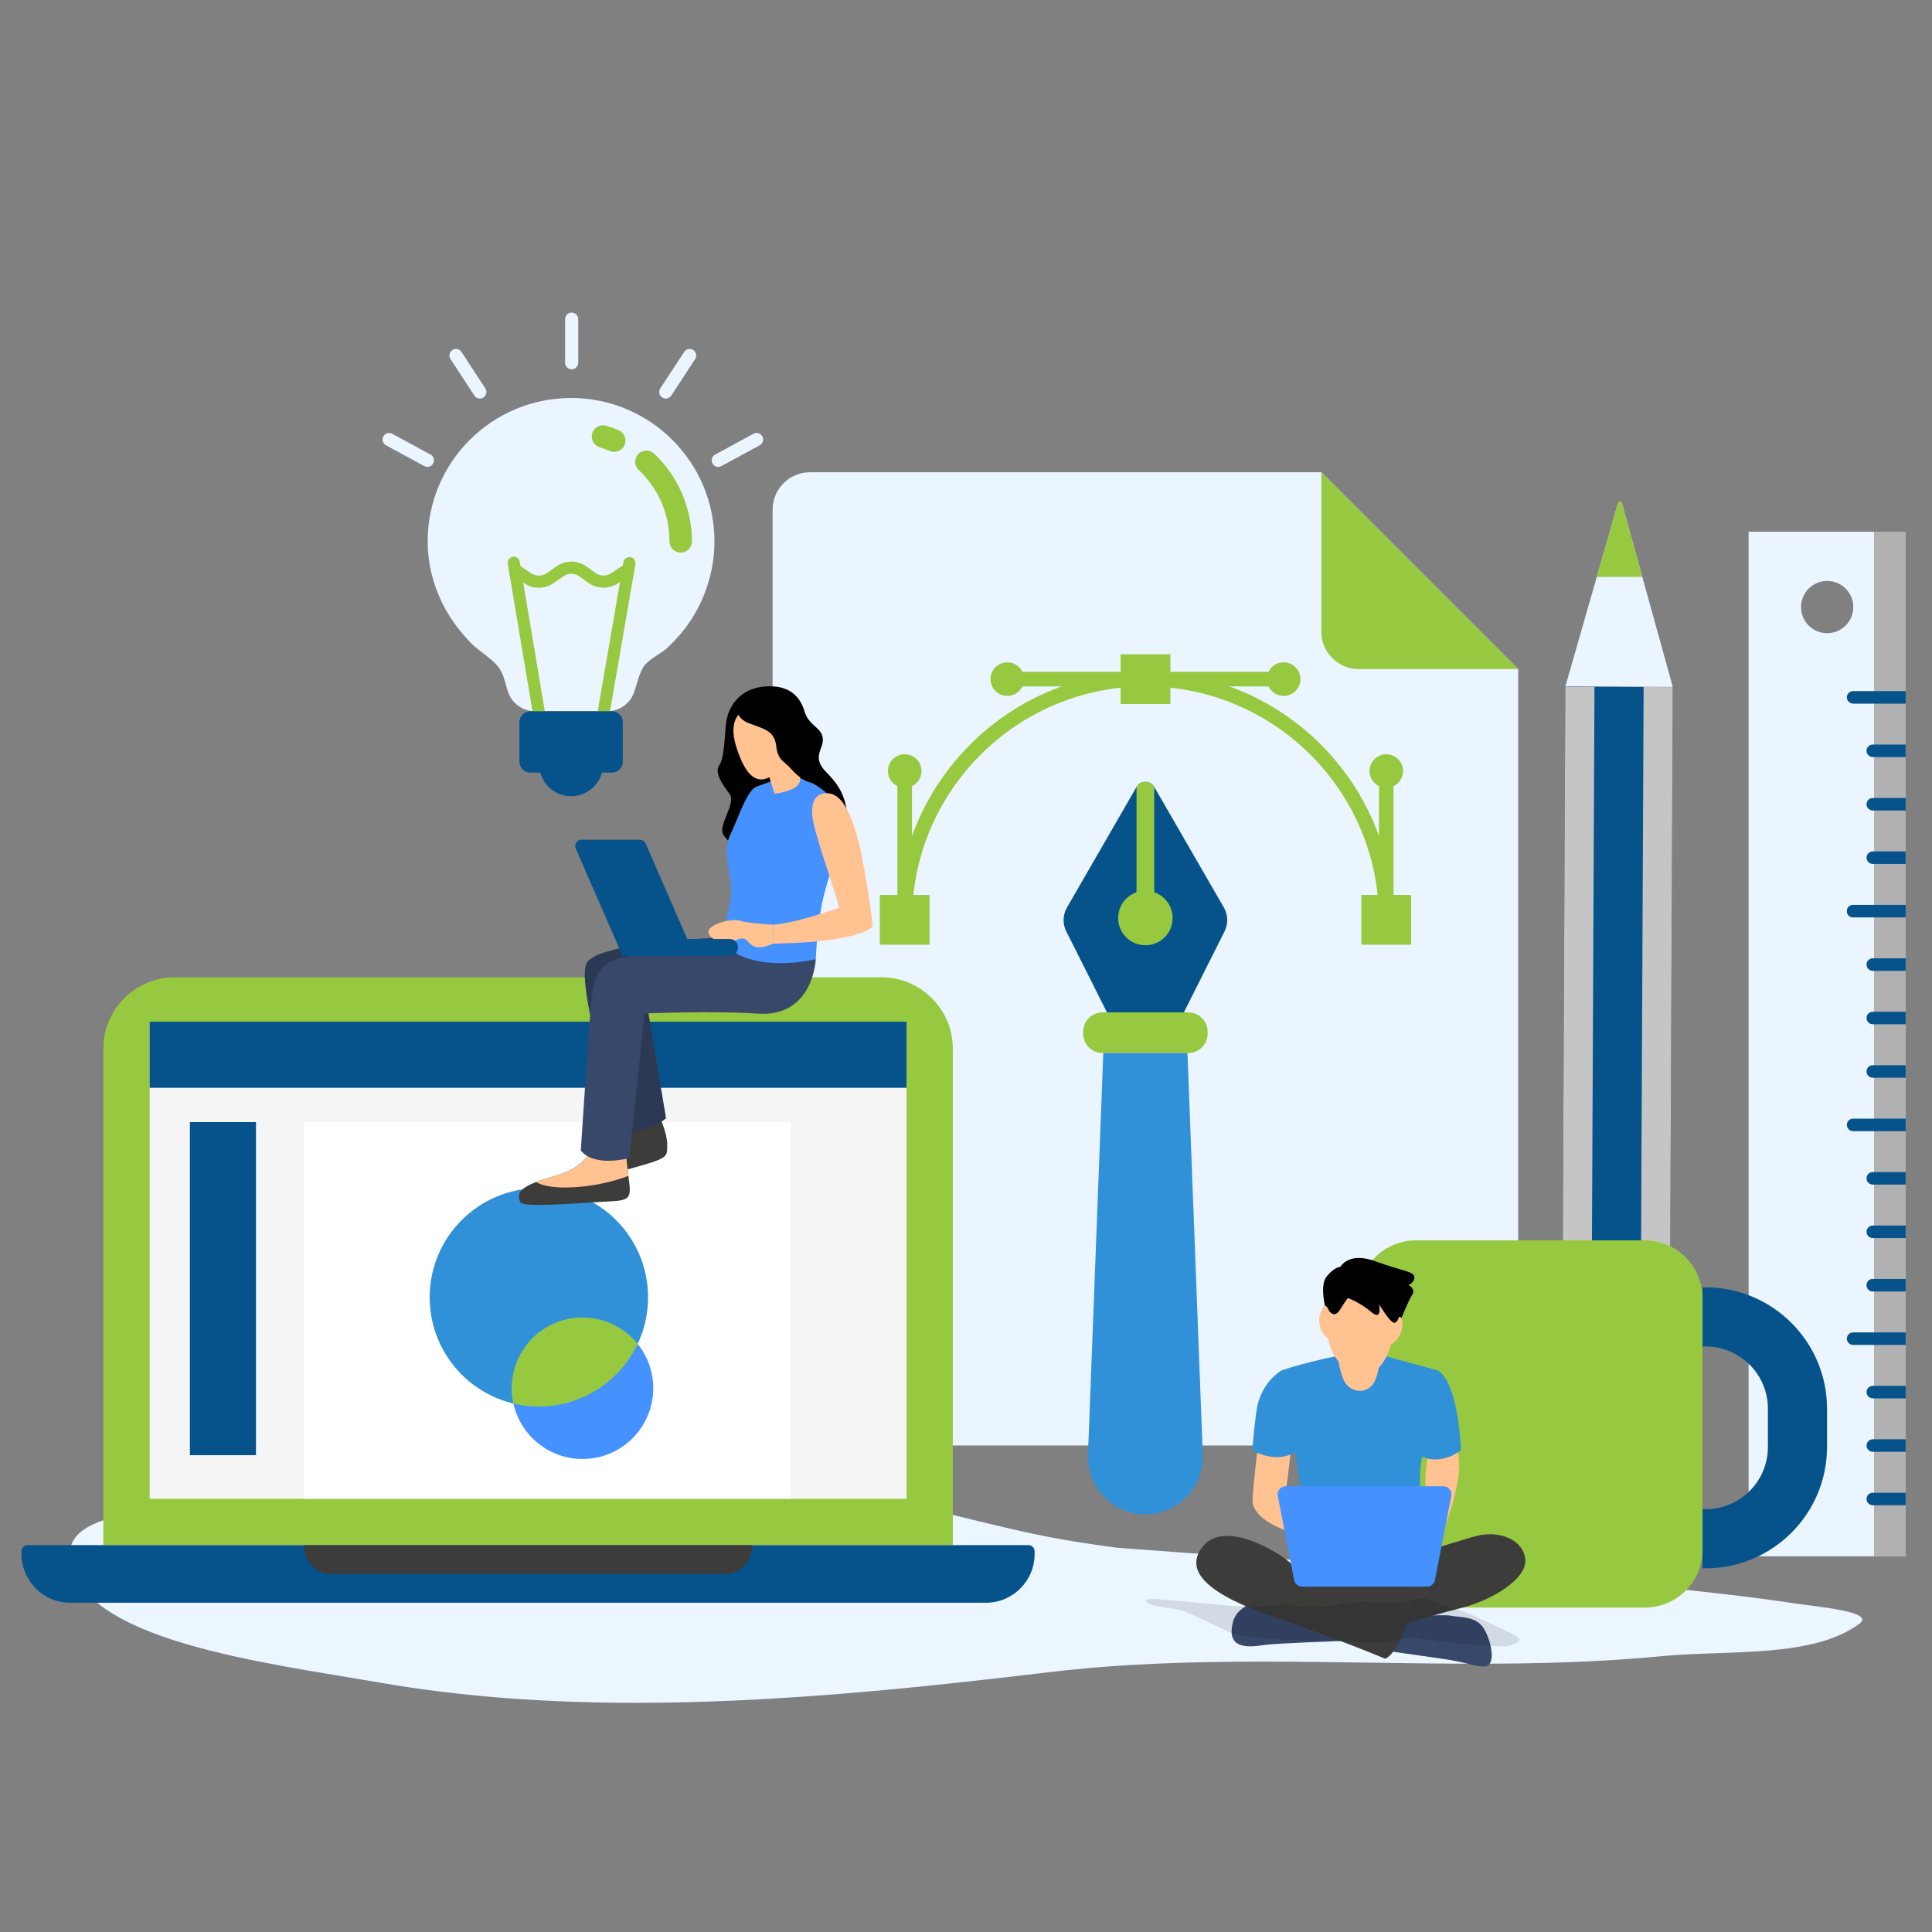 <?xml version="1.0" encoding="utf-8"?>
<!-- Generator: Adobe Illustrator 24.3.0, SVG Export Plug-In . SVG Version: 6.00 Build 0)  -->
<svg version="1.1" id="Layer_1" xmlns="http://www.w3.org/2000/svg" xmlns:xlink="http://www.w3.org/1999/xlink" x="0px" y="0px"
	 viewBox="0 0 600 600" style="enable-background:new 0 0 600 600;" xml:space="preserve">
<rect x="0" y="0" width="600" height="600" fill="#808080" stroke="none"/>
<style type="text/css">
	.st0{fill:#ECF6FF;}
	.st1{fill-opacity:0.11;}
	.st2{clip-path:url(#SVGID_2_);fill:#F5F5F5;}
	.st3{clip-path:url(#SVGID_2_);}
	.st4{fill:#163560;}
	.st5{fill:#FFB27D;}
	.st6{fill:#06538C;}
	.st7{fill:#CCCCCC;}
	.st8{fill:#E6E6E6;}
	.st9{fill:#97C940;}
	.st10{fill:#3C3C3B;}
	.st11{clip-path:url(#SVGID_4_);fill:#F5F5F5;}
	.st12{clip-path:url(#SVGID_4_);}
	.st13{fill:#B5453C;}
	.st14{fill:#A0616A;}
	.st15{fill:#EF9A60;}
	.st16{fill:#FFFFFF;}
	.st17{fill:#3F3D56;}
	.st18{clip-path:url(#SVGID_6_);fill:#F5F5F5;}
	.st19{clip-path:url(#SVGID_6_);}
	.st20{fill:#FFB6B6;}
	.st21{fill:#2F2E41;}
	.st22{opacity:0.2;}
	.st23{clip-path:url(#SVGID_8_);fill:#F5F5F5;}
	.st24{clip-path:url(#SVGID_8_);}
	.st25{opacity:0.2;fill:#06538C;enable-background:new    ;}
	.st26{fill:url(#SVGID_9_);}
	.st27{fill:url(#SVGID_10_);}
	.st28{fill:url(#SVGID_11_);}
	.st29{fill:#36A8E0;}
	.st30{fill:url(#SVGID_12_);}
	.st31{fill:url(#SVGID_13_);}
	.st32{fill:url(#SVGID_14_);}
	.st33{fill:url(#SVGID_15_);}
	.st34{fill:url(#SVGID_16_);}
	.st35{fill:url(#SVGID_17_);}
	.st36{fill:url(#XMLID_10_);}
	.st37{opacity:0.1;}
	.st38{opacity:0;fill:#FFFFFF;}
	.st39{opacity:0.024;fill:#FFFFFF;}
	.st40{opacity:0.049;fill:#FFFFFF;}
	.st41{opacity:0.073;fill:#FFFFFF;}
	.st42{opacity:0.098;fill:#FFFFFF;}
	.st43{opacity:0.122;fill:#FFFFFF;}
	.st44{opacity:0.146;fill:#FFFFFF;}
	.st45{opacity:0.171;fill:#FFFFFF;}
	.st46{opacity:0.195;fill:#FFFFFF;}
	.st47{opacity:0.22;fill:#FFFFFF;}
	.st48{opacity:0.244;fill:#FFFFFF;}
	.st49{opacity:0.268;fill:#FFFFFF;}
	.st50{opacity:0.293;fill:#FFFFFF;}
	.st51{opacity:0.317;fill:#FFFFFF;}
	.st52{opacity:0.342;fill:#FFFFFF;}
	.st53{opacity:0.366;fill:#FFFFFF;}
	.st54{opacity:0.39;fill:#FFFFFF;}
	.st55{opacity:0.415;fill:#FFFFFF;}
	.st56{opacity:0.439;fill:#FFFFFF;}
	.st57{opacity:0.463;fill:#FFFFFF;}
	.st58{opacity:0.488;fill:#FFFFFF;}
	.st59{opacity:0.512;fill:#FFFFFF;}
	.st60{opacity:0.537;fill:#FFFFFF;}
	.st61{opacity:0.561;fill:#FFFFFF;}
	.st62{opacity:0.585;fill:#FFFFFF;}
	.st63{opacity:0.61;fill:#FFFFFF;}
	.st64{opacity:0.634;fill:#FFFFFF;}
	.st65{opacity:0.658;fill:#FFFFFF;}
	.st66{opacity:0.683;fill:#FFFFFF;}
	.st67{opacity:0.707;fill:#FFFFFF;}
	.st68{opacity:0.732;fill:#FFFFFF;}
	.st69{opacity:0.756;fill:#FFFFFF;}
	.st70{opacity:0.78;fill:#FFFFFF;}
	.st71{opacity:0.805;fill:#FFFFFF;}
	.st72{opacity:0.829;fill:#FFFFFF;}
	.st73{opacity:0.854;fill:#FFFFFF;}
	.st74{opacity:0.878;fill:#FFFFFF;}
	.st75{opacity:0.902;fill:#FFFFFF;}
	.st76{opacity:0.927;fill:#FFFFFF;}
	.st77{opacity:0.951;fill:#FFFFFF;}
	.st78{opacity:0.976;fill:#FFFFFF;}
	.st79{fill:#F5F5F5;}
	.st80{fill:#699DEE;}
	.st81{fill:#3BBA96;}
	.st82{fill:#3457B4;}
	.st83{fill:#1A2C5A;}
	.st84{fill:#6C98E3;}
	.st85{opacity:0.2;enable-background:new    ;}
	.st86{fill:url(#SVGID_18_);}
	.st87{fill:url(#SVGID_19_);}
	.st88{fill:#111C3A;}
	.st89{fill:url(#SVGID_20_);}
	.st90{opacity:0.4;}
	.st91{fill:#A58877;}
	.st92{fill:#FFC91D;}
	.st93{fill:#567DBE;}
	.st94{opacity:0.3;}
	.st95{fill:#274187;}
	.st96{display:none;fill:none;}
	.st97{fill:#ECF5FF;}
	.st98{fill:#DDEDFF;}
	.st99{fill-opacity:0.106;}
	.st100{fill:#E5E6E6;}
	.st101{fill:#FC8A2B;}
	.st102{fill:#FFC290;}
	.st103{fill-opacity:0.102;}
	.st104{fill:#FF6669;}
	.st105{fill:#3C3C3B;fill-opacity:0.102;}
	.st106{fill:#FFC290;fill-opacity:0.996;}
	.st107{fill:#575756;}
	.st108{fill:#9C9C9B;}
	.st109{fill:#2C3955;}
	.st110{fill:#37486B;}
	.st111{opacity:0.4;fill:#06538C;}
	.st112{fill:#6BA8FF;}
	.st113{fill:#7BAA1F;}
	.st114{fill:#EF6A56;}
	.st115{opacity:0.05;enable-background:new    ;}
	.st116{fill:#4A436C;}
	.st117{fill:#F9BBA4;}
	.st118{fill:none;stroke:#3BBA96;}
	.st119{fill:#D9E4F4;}
	.st120{fill-rule:evenodd;clip-rule:evenodd;fill:#EBF5FF;}
	.st121{fill-rule:evenodd;clip-rule:evenodd;fill:#E5E6E6;}
	.st122{fill-rule:evenodd;clip-rule:evenodd;fill:#F3F9FF;}
	.st123{fill-rule:evenodd;clip-rule:evenodd;fill:#FFFFFF;}
	.st124{fill-rule:evenodd;clip-rule:evenodd;fill:#97C940;}
	.st125{fill-rule:evenodd;clip-rule:evenodd;fill:#06538C;}
	.st126{fill-rule:evenodd;clip-rule:evenodd;fill:#BCE869;}
	.st127{fill-rule:evenodd;clip-rule:evenodd;fill:#221E54;}
	.st128{fill-rule:evenodd;clip-rule:evenodd;fill:#B7D9F9;}
	.st129{clip-path:url(#SVGID_22_);fill:url(#SVGID_23_);}
	.st130{fill-rule:evenodd;clip-rule:evenodd;fill:#6E9B18;}
	.st131{fill-rule:evenodd;clip-rule:evenodd;fill:#B695F7;}
	.st132{fill-rule:evenodd;clip-rule:evenodd;fill:url(#SVGID_24_);}
	.st133{fill-rule:evenodd;clip-rule:evenodd;fill:url(#SVGID_25_);}
	.st134{fill-rule:evenodd;clip-rule:evenodd;fill:#868686;}
	.st135{fill-rule:evenodd;clip-rule:evenodd;fill:#3C3C3B;}
	.st136{fill-rule:evenodd;clip-rule:evenodd;fill:#3EA5EC;}
	.st137{fill-rule:evenodd;clip-rule:evenodd;fill:#6BB9F1;}
	.st138{fill-rule:evenodd;clip-rule:evenodd;fill:#3091D8;}
	.st139{fill-rule:evenodd;clip-rule:evenodd;fill:#99CCF6;}
	.st140{fill-rule:evenodd;clip-rule:evenodd;fill:#ADE542;}
	.st141{fill-rule:evenodd;clip-rule:evenodd;fill:#5416CF;}
	.st142{fill-rule:evenodd;clip-rule:evenodd;fill:#A67DF5;}
	.st143{fill-rule:evenodd;clip-rule:evenodd;fill:#217DC5;}
	.st144{fill-rule:evenodd;clip-rule:evenodd;fill:#F7F5FF;}
	.st145{fill-rule:evenodd;clip-rule:evenodd;fill:#D3E8FD;}
	.st146{fill:#3091D8;}
	.st147{fill-rule:evenodd;clip-rule:evenodd;fill:#1A1840;}
	.st148{clip-path:url(#SVGID_27_);fill:url(#SVGID_28_);}
	.st149{fill-rule:evenodd;clip-rule:evenodd;fill:#7BAA1F;}
	.st150{fill-rule:evenodd;clip-rule:evenodd;fill:#2B2468;}
	.st151{clip-path:url(#SVGID_30_);fill:#575756;}
	.st152{clip-path:url(#SVGID_32_);fill:url(#SVGID_33_);}
	.st153{clip-path:url(#SVGID_35_);}
	.st154{clip-path:url(#SVGID_37_);fill:url(#SVGID_38_);}
	.st155{clip-path:url(#SVGID_40_);fill:url(#SVGID_41_);}
	.st156{clip-path:url(#SVGID_43_);fill:url(#SVGID_44_);}
	.st157{clip-path:url(#SVGID_46_);fill:#97C940;}
	.st158{clip-path:url(#SVGID_48_);}
	.st159{clip-path:url(#SVGID_50_);fill:url(#SVGID_51_);}
	.st160{clip-path:url(#SVGID_53_);fill:url(#SVGID_54_);}
	.st161{clip-path:url(#SVGID_56_);fill:url(#SVGID_57_);}
	.st162{clip-path:url(#SVGID_59_);fill:url(#SVGID_60_);}
	.st163{clip-path:url(#SVGID_62_);fill:url(#SVGID_63_);}
	.st164{clip-path:url(#SVGID_65_);fill:url(#SVGID_66_);}
	.st165{clip-path:url(#SVGID_68_);fill:url(#SVGID_69_);}
	.st166{clip-path:url(#SVGID_71_);fill:url(#SVGID_72_);}
	.st167{clip-path:url(#SVGID_74_);fill:url(#SVGID_75_);}
	.st168{clip-path:url(#SVGID_77_);fill:#06538C;}
	.st169{clip-path:url(#SVGID_79_);fill:url(#SVGID_80_);}
	.st170{fill:#6E9B18;}
	.st171{clip-path:url(#SVGID_82_);fill:url(#SVGID_83_);}
	.st172{clip-path:url(#SVGID_85_);fill:url(#SVGID_86_);}
	.st173{clip-path:url(#SVGID_88_);fill:url(#SVGID_89_);}
	.st174{fill-rule:evenodd;clip-rule:evenodd;fill:#F5F5F5;}
	.st175{fill-rule:evenodd;clip-rule:evenodd;fill:url(#SVGID_90_);}
	.st176{fill-rule:evenodd;clip-rule:evenodd;fill:url(#SVGID_91_);}
	.st177{fill-rule:evenodd;clip-rule:evenodd;fill:url(#SVGID_92_);}
	.st178{fill-rule:evenodd;clip-rule:evenodd;fill:#FF7200;}
	.st179{fill-rule:evenodd;clip-rule:evenodd;fill:#FB394B;}
	.st180{fill-rule:evenodd;clip-rule:evenodd;fill:#F61D2D;}
	.st181{fill-rule:evenodd;clip-rule:evenodd;fill:#1369B1;}
	.st182{fill-rule:evenodd;clip-rule:evenodd;fill:#332A7C;}
	.st183{fill:#EBF5FF;}
	.st184{fill:#B1B1B1;}
	.st185{fill:#C5C5C5;}
	.st186{fill:#F17786;}
	.st187{fill:#FAD2D7;}
	.st188{fill:#4491FF;}
	.st189{fill:url(#SVGID_93_);}
	.st190{fill:url(#SVGID_94_);}
	.st191{fill:url(#SVGID_95_);}
	.st192{fill:url(#SVGID_96_);}
	.st193{fill:url(#SVGID_97_);}
	.st194{fill:url(#SVGID_98_);}
	.st195{fill:url(#SVGID_99_);}
	.st196{fill:url(#SVGID_100_);}
	.st197{fill:url(#SVGID_101_);}
	.st198{fill:url(#SVGID_102_);}
	.st199{fill:url(#SVGID_103_);}
	.st200{fill:url(#SVGID_104_);}
	.st201{fill:url(#SVGID_105_);}
	.st202{fill:url(#SVGID_106_);}
	.st203{fill:url(#SVGID_107_);}
	.st204{fill:url(#SVGID_108_);}
	.st205{opacity:0.31;fill:url(#SVGID_109_);}
	.st206{fill:url(#SVGID_110_);}
	.st207{fill:url(#SVGID_111_);}
	.st208{fill:url(#SVGID_112_);}
	.st209{fill:url(#SVGID_113_);}
	.st210{fill:#868686;}
	.st211{fill:url(#SVGID_114_);}
	.st212{fill:url(#SVGID_115_);}
	.st213{fill:url(#SVGID_116_);}
	.st214{fill:url(#SVGID_117_);}
	.st215{fill:url(#SVGID_118_);}
</style>
<g>
	<path class="st0" d="M346.52,480.62c0,0-11.04-1.51-16.49-2.49c-23.5-4.22-45.83-11.57-69.6-14.96
		c-22.08-3.14-44.64-4.45-67.31-4.45c-34.06,0-68.38,2.95-101.71,7.04c-24.26,2.98-70.89-0.04-69.68,17.38
		c1.81,26.24,60.31,33.18,96.32,39.43c25.93,4.5,52.59,6.26,79.47,6.26c42.94,0,86.45-4.5,128.5-9.54
		c21.77-2.61,43.8-3.26,65.94-3.26c22.15,0,44.4,0.65,66.57,0.65c19.19,0,38.31-0.49,57.27-2.32c20.9-2.01,47.07,0.7,61.65-10.09
		c5.05-3.74-12.86-5.24-20-6.31c-14.23-2.14-28.63-3.68-43.02-5.18c-35.7-3.74-71.65-6.52-107.67-8.11
		C386.61,483.77,346.52,480.62,346.52,480.62z"/>
</g>
<g>
	<g>
		<g id="XMLID_665_">
			<path id="XMLID_687_" class="st183" d="M591.82,165.13h-48.77v318.19h48.77V165.13z M559.33,188.53c0-4.48,3.63-8.11,8.11-8.11
				s8.11,3.63,8.11,8.11c0,4.48-3.63,8.11-8.11,8.11S559.33,193.01,559.33,188.53z"/>
			<g id="XMLID_685_">
				<rect id="XMLID_686_" x="582" y="165.13" class="st184" width="9.83" height="318.19"/>
			</g>
			<g id="XMLID_668_">
				<path id="XMLID_684_" class="st6" d="M573.56,216.57L573.56,216.57c0-1.07,0.87-1.94,1.94-1.94h16.33v3.89H575.5
					C574.43,218.51,573.56,217.64,573.56,216.57z"/>
				<path id="XMLID_683_" class="st6" d="M573.56,283.05v-0.18c0-1.02,0.83-1.85,1.85-1.85h16.42v3.89h-16.42
					C574.38,284.9,573.56,284.07,573.56,283.05z"/>
				<path id="XMLID_682_" class="st6" d="M579.67,233.17L579.67,233.17c0-1.07,0.87-1.94,1.94-1.94h10.21v3.89h-10.21
					C580.54,235.11,579.67,234.24,579.67,233.17z"/>
				<path id="XMLID_681_" class="st6" d="M579.67,249.76L579.67,249.76c0-1.07,0.87-1.94,1.94-1.94h10.21v3.89h-10.21
					C580.54,251.7,579.67,250.84,579.67,249.76z"/>
				<path id="XMLID_680_" class="st6" d="M579.67,266.36L579.67,266.36c0-1.07,0.87-1.94,1.94-1.94h10.21v3.89h-10.21
					C580.54,268.3,579.67,267.43,579.67,266.36z"/>
				<path id="XMLID_679_" class="st6" d="M573.56,349.34L573.56,349.34c0-1.07,0.87-1.94,1.94-1.94h16.33v3.89H575.5
					C574.43,351.28,573.56,350.42,573.56,349.34z"/>
				<path id="XMLID_678_" class="st6" d="M579.67,299.55L579.67,299.55c0-1.07,0.87-1.94,1.94-1.94h10.21v3.89h-10.21
					C580.54,301.49,579.67,300.63,579.67,299.55z"/>
				<path id="XMLID_677_" class="st6" d="M579.67,316.15L579.67,316.15c0-1.07,0.87-1.94,1.94-1.94h10.21v3.89h-10.21
					C580.54,318.09,579.67,317.22,579.67,316.15z"/>
				<path id="XMLID_676_" class="st6" d="M579.67,332.75L579.67,332.75c0-1.07,0.87-1.94,1.94-1.94h10.21v3.89h-10.21
					C580.54,334.69,579.67,333.82,579.67,332.75z"/>
				<path id="XMLID_675_" class="st6" d="M573.56,415.73L573.56,415.73c0-1.07,0.87-1.94,1.94-1.94h16.33v3.89H575.5
					C574.43,417.67,573.56,416.8,573.56,415.73z"/>
				<path id="XMLID_674_" class="st6" d="M579.67,365.94L579.67,365.94c0-1.07,0.87-1.94,1.94-1.94h10.21v3.89h-10.21
					C580.54,367.88,579.67,367.01,579.67,365.94z"/>
				<path id="XMLID_673_" class="st6" d="M579.67,382.54L579.67,382.54c0-1.07,0.87-1.94,1.94-1.94h10.21v3.89h-10.21
					C580.54,384.48,579.67,383.61,579.67,382.54z"/>
				<path id="XMLID_672_" class="st6" d="M579.67,399.22v-0.18c0-1.02,0.83-1.85,1.85-1.85h10.3v3.89h-10.3
					C580.5,401.07,579.67,400.25,579.67,399.22z"/>
				<path id="XMLID_671_" class="st6" d="M579.67,432.33L579.67,432.33c0-1.07,0.87-1.94,1.94-1.94h10.21v3.89h-10.21
					C580.54,434.27,579.67,433.4,579.67,432.33z"/>
				<path id="XMLID_670_" class="st6" d="M579.67,448.92L579.67,448.92c0-1.07,0.87-1.94,1.94-1.94h10.21v3.89h-10.21
					C580.54,450.86,579.67,450,579.67,448.92z"/>
				<path id="XMLID_669_" class="st6" d="M579.67,465.52L579.67,465.52c0-1.07,0.87-1.94,1.94-1.94h10.21v3.89h-10.21
					C580.54,467.46,579.67,466.59,579.67,465.52z"/>
			</g>
		</g>
		<g id="XMLID_656_">
			<path id="XMLID_663_" class="st183" d="M519.5,213.32l-15.8-57.02c-0.17-0.63-1.06-0.63-1.24-0.01l-16.32,56.87L519.5,213.32z"/>
			
				<rect id="XMLID_662_" x="485.63" y="213.31" transform="matrix(-1 -4.546304e-03 4.546304e-03 -1 1003.135 652.351)" class="st6" width="33.36" height="223.44"/>
			
				<rect id="XMLID_661_" x="509.94" y="213.37" transform="matrix(-1 -4.544917e-03 4.544917e-03 -1 1027.449 652.516)" class="st185" width="9.05" height="223.44"/>
			
				<rect id="XMLID_660_" x="485.63" y="213.26" transform="matrix(-1 -4.548518e-03 4.548518e-03 -1 978.821 652.186)" class="st185" width="9.05" height="223.44"/>
			<path id="XMLID_659_" class="st186" d="M500.87,469.43l1.56,0.01c8.78,0.04,15.93-7.05,15.97-15.83l0.08-16.78l-33.36-0.15
				l-0.08,16.78C485,462.24,492.09,469.39,500.87,469.43z"/>
			
				<rect id="XMLID_658_" x="485.16" y="419.63" transform="matrix(-1 -4.546305e-03 4.546305e-03 -1 1001.728 858.666)" class="st187" width="33.36" height="17.12"/>
			<path id="XMLID_657_" class="st9" d="M502.46,156.29l-6.58,22.91c4.44-0.03,9.7-0.05,14.16-0.03l-6.34-22.88
				C503.53,155.67,502.64,155.67,502.46,156.29z"/>
		</g>
		<path class="st183" d="M459.88,448.91H251.55c-6.41,0-11.61-5.2-11.61-11.61V158.27c0-6.41,5.2-11.61,11.61-11.61h158.81
			l61.14,61.14v229.5C471.49,443.71,466.29,448.91,459.88,448.91z"/>
		<g>
			<g id="XMLID_655_">
				<path class="st9" d="M432.79,285.66h-4.53c0-39.97-32.53-72.49-72.51-72.49s-72.51,32.52-72.51,72.49h-4.53
					c0-42.47,34.56-77.02,77.05-77.02C398.22,208.64,432.79,243.19,432.79,285.66z"/>
			</g>
			<rect id="XMLID_654_" x="348.01" y="203.18" class="st9" width="15.46" height="15.46"/>
			<g id="XMLID_653_">
				<rect x="428.25" y="239.45" class="st9" width="4.53" height="46.21"/>
			</g>
			<g id="XMLID_652_">
				<rect x="312.82" y="208.64" class="st9" width="85.83" height="4.53"/>
			</g>
			
				<ellipse id="XMLID_651_" transform="matrix(3.118675e-03 -1 1 3.118675e-03 189.729 669.218)" class="st9" cx="430.52" cy="239.45" rx="5.21" ry="5.21"/>
			<g id="XMLID_650_">
				<rect x="278.7" y="239.45" class="st9" width="4.53" height="46.21"/>
			</g>
			
				<ellipse id="XMLID_649_" transform="matrix(3.099330e-03 -1 1 3.099330e-03 40.645 519.668)" class="st9" cx="280.96" cy="239.45" rx="5.21" ry="5.21"/>
			
				<ellipse id="XMLID_648_" transform="matrix(3.158042e-03 -1 1 3.158042e-03 186.492 608.898)" class="st9" cx="398.66" cy="210.91" rx="5.21" ry="5.21"/>
			
				<ellipse id="XMLID_647_" transform="matrix(3.099329e-03 -1 1 3.099329e-03 100.947 523.077)" class="st9" cx="312.82" cy="210.91" rx="5.21" ry="5.21"/>
			<rect id="XMLID_646_" x="273.23" y="277.93" class="st9" width="15.46" height="15.46"/>
			<rect id="XMLID_645_" x="422.79" y="277.93" class="st9" width="15.46" height="15.46"/>
		</g>
		<path class="st9" d="M421.97,207.79h49.52l-61.14-61.14v49.52C410.35,202.59,415.55,207.79,421.97,207.79z"/>
		<g>
			<path id="XMLID_644_" class="st6" d="M352.96,244.39c1.22-2.12,4.28-2.12,5.5,0l21.62,37.44c1.32,2.28,1.4,5.07,0.22,7.42
				l-12.64,25.16h-23.88l-12.64-25.16c-1.18-2.35-1.1-5.14,0.22-7.42L352.96,244.39z"/>
			<path id="XMLID_643_" class="st9" d="M342.41,327.03h26.61c3.32,0,6.02-2.69,6.02-6.02v-0.59c0-3.32-2.69-6.02-6.02-6.02h-26.61
				c-3.32,0-6.02,2.69-6.02,6.02v0.59C336.39,324.34,339.08,327.03,342.41,327.03z"/>
			<path id="XMLID_642_" class="st146" d="M342.64,327.03h26.14l4.76,124.76c0.39,10.11-7.71,18.52-17.83,18.52h0
				c-10.12,0-18.21-8.41-17.83-18.52L342.64,327.03z"/>
			<circle id="XMLID_641_" class="st9" cx="355.71" cy="285.1" r="8.46"/>
			<path id="XMLID_640_" class="st9" d="M352.96,244.39L352.96,244.39c1.22-2.12,4.28-2.12,5.5,0l0,0v35.17h-5.5V244.39z"/>
		</g>
		<path id="XMLID_639_" class="st9" d="M295.91,479.85H32.09V325.7c0-12.26,9.94-22.2,22.2-22.2h219.42c12.26,0,22.2,9.94,22.2,22.2
			V479.85z"/>
		
			<rect id="XMLID_638_" x="90.22" y="274.15" transform="matrix(-1.836970e-16 1 -1 -1.836970e-16 555.681 227.674)" class="st79" width="147.57" height="235.05"/>
		<path id="XMLID_637_" class="st6" d="M319.39,479.85H8.61c-1.07,0-1.93,0.86-1.93,1.93v0.84c0,8.36,6.78,15.13,15.13,15.13h284.37
			c8.36,0,15.13-6.78,15.13-15.13v-0.84C321.32,480.71,320.46,479.85,319.39,479.85z"/>
		<path id="XMLID_636_" class="st10" d="M233.58,479.85H94.43v0.46c0,4.69,3.8,8.49,8.49,8.49h122.17c4.69,0,8.49-3.8,8.49-8.49
			V479.85z"/>
		<rect x="58.97" y="348.48" class="st6" width="20.53" height="103.44"/>
		
			<rect x="153.74" y="210.04" transform="matrix(-1.836970e-16 1 -1 -1.836970e-16 491.568 163.561)" class="st6" width="20.53" height="235.05"/>
		<rect x="94.43" y="348.48" class="st16" width="151.1" height="116.98"/>
		<circle id="XMLID_635_" class="st146" cx="167.35" cy="402.9" r="33.91"/>
		<circle class="st188" cx="180.9" cy="431.13" r="21.97"/>
		<path class="st9" d="M198.02,417.37c-4.03-5.01-10.2-8.21-17.13-8.21c-12.13,0-21.97,9.84-21.97,21.97c0,1.63,0.18,3.22,0.52,4.75
			c2.54,0.61,5.19,0.93,7.91,0.93C180.9,436.81,192.59,428.86,198.02,417.37z"/>
		<g>
			<path class="st10" d="M204.52,346.11c0,0,2.69,5.97,2.69,9.11c0,3.14,0.18,3.85-3.37,5.27c-3.55,1.42-22.23,6.22-22.23,6.22
				l10.87-11.49l3.11-6.09L204.52,346.11z"/>
			<path class="st10" d="M190.09,360.47c0,0,15.84-3.99,16.76-7.78c-0.74-3.06-2.32-6.57-2.32-6.57l-8.93,3.02l-3.11,6.09
				l-3.49,3.69L190.09,360.47z"/>
			<path class="st109" d="M223.34,291.24c0,0-37.47,1.18-41.13,7.85s10.73,52.29,10.73,52.29s7.32,1.13,13.91-4.07l-5.86-35.03
				l26.45-3.84L223.34,291.24z"/>
			<path class="st10" d="M183.43,355.79c0,0,0.51,6.21-11.73,9.61c-12.24,3.4-10.71,5.78-10.2,7.82s18.36,0.34,25.67,0
				s8.84-0.38,8.33-5.2s-1.19-8.11-1.02-12.22H183.43z"/>
			<path class="st102" d="M183.43,355.79c0,0,0.51,6.21-11.73,9.61c-2.13,0.59-3.83,1.15-5.21,1.68c1.06,0.69,4.2,2.07,11.88,1.62
				c8.66-0.51,15.13-2.87,16.79-3.53c-0.42-3.39-0.82-6.12-0.69-9.38H183.43z"/>
			<path d="M240.08,213.17c-9.95-0.5-14.09,6.13-14.63,11.74c-0.53,5.6-0.61,10.67-2.11,12.8c-1.49,2.13,0.91,5.91,3.17,8.76
				c2.27,2.85-3.4,9.53-2,12.45c1.4,2.92,6.96,6.13,6.96,6.13s32.38-4.13,31.85-10.4c-0.53-6.27-1.87-10-6.67-14.8
				s-0.78-7.07-1.13-10.54s-4.34-3.87-5.68-8.4C248.52,216.37,245.37,213.44,240.08,213.17z"/>
			<path class="st110" d="M253.34,297.88c0,0-0.65,18.14-18.09,16.91c-12.89-0.91-35.1-0.06-35.1-0.06l-4.73,44.92
				c0,0-10.75,3.01-15.05-2.36c0,0,2.79-43.07,3.44-47.97c0.64-4.9,1.72-10.06,8.81-11.78c7.09-1.72,29.66-4.73,32.88-5.37
				c3.22-0.64,7.07-4.3,7.07-4.3L253.34,297.88z"/>
			<path class="st188" d="M243.32,241.19c6.71-0.75,15.45,4.82,17.41,11.01c1.96,6.18-2.41,16.43-4.67,25.03
				c-2.26,8.59-2.71,20.66-2.71,20.66s-22.01,5.43-30-6.63c0,0,4.52-10.1,3.62-17.04s-2.41-10.4,0-15.38
				c2.41-4.98,4.98-13.57,8.14-14.62S243.32,241.19,243.32,241.19z"/>
			<path class="st102" d="M232.09,219.93c-4.16,1.94-5.43,5.88-3.32,12.36c2.11,6.48,5.28,12.36,11.01,8.59
				c5.73-3.77,6.33-10.1,6.18-13.27S241.13,215.71,232.09,219.93z"/>
			<path class="st102" d="M238.12,238.78l2.41,7.69c0,0,7.84-0.65,7.99-4.4c0.15-3.75-2.65-11.63-2.65-11.63L238.12,238.78z"/>
			<path class="st102" d="M252.59,255.36c1.06,5.58,7.99,25.18,7.99,26.54c0,0-13.28,4.81-20.5,5.28v5.88c0,0,11.61-0.15,19.15-1.36
				c7.54-1.21,11.76-3.17,11.76-4.22c0-1.06-2.26-18.54-4.82-27.74s-5.73-14.32-10.63-13.27
				C250.63,247.52,252.59,255.36,252.59,255.36z"/>
			<path class="st102" d="M240.08,287.17c0,0-7.93-0.45-10.22-1.21s-8.52,0.6-9.7,2.86c-1.18,2.26,4.54,4.81,6.57,4.22
				c2.03-0.59,2.03-1.7,4.06-1.6s2.13,4.93,9.29,1.6V287.17z"/>
			<path d="M228.92,220.11c0,0-0.4,2.93,3.73,4.53c4.13,1.6,7.87,2.13,8.4,6.93c0.53,4.8,2.38,4.55,4.92,7.52
				c2.54,2.97,7.21,5.47,7.21,2.97c0-2.49-6.53-20.36-6.53-20.36s-4.93-5.6-9.2-5.33S228.92,220.11,228.92,220.11z"/>
			<path class="st6" d="M226.71,296.82h-31.1c-1.37,0-2.48-1.11-2.48-2.48v-0.24c0-1.37,1.11-2.48,2.48-2.48h31.1
				c1.37,0,2.48,1.11,2.48,2.48v0.24C229.19,295.71,228.08,296.82,226.71,296.82z"/>
			<path class="st6" d="M200.5,261.94l15.21,34.89h-22.38l-14.54-33.33c-0.56-1.29,0.38-2.72,1.78-2.72h18.14
				C199.49,260.77,200.19,261.23,200.5,261.94z"/>
		</g>
		<g id="XMLID_612_">
			<path id="XMLID_634_" class="st183" d="M221.88,168.13c0-24.59-19.93-44.53-44.53-44.53s-44.53,19.93-44.53,44.53
				c0,7.75,2.19,15.4,6.11,22.08c1.98,3.38,4.4,6.39,7.08,9.23c2.56,2.71,5.98,4.48,8.42,7.28c2.1,2.42,2.35,5.34,3.37,8.24
				c1.24,3.55,4.59,5.92,8.35,5.92h22.45c3.74,0,7.08-2.35,8.33-5.88c0.86-2.43,1.46-5.52,2.8-7.7c1.67-2.71,5.42-4.1,7.72-6.3
				c2.95-2.82,5.57-5.87,7.71-9.35C219.49,184.62,221.88,176.39,221.88,168.13z"/>
			<g id="XMLID_632_">
				<path id="XMLID_633_" class="st9" d="M190.76,140.34c-0.46,0-0.93-0.09-1.38-0.29c-1.02-0.44-2.07-0.82-3.13-1.15
					c-1.85-0.56-2.89-2.52-2.32-4.36c0.56-1.85,2.52-2.89,4.36-2.32c1.3,0.4,2.6,0.87,3.86,1.41c1.77,0.76,2.59,2.82,1.83,4.59
					C193.41,139.54,192.12,140.34,190.76,140.34z"/>
			</g>
			<g id="XMLID_630_">
				<path id="XMLID_631_" class="st9" d="M211.4,171.62c-1.93,0-3.49-1.56-3.49-3.49c0-8.46-3.4-16.34-9.56-22.18
					c-1.4-1.33-1.46-3.54-0.14-4.94c1.33-1.4,3.54-1.46,4.94-0.14c7.47,7.07,11.75,17,11.75,27.25
					C214.89,170.06,213.33,171.62,211.4,171.62z"/>
			</g>
			<g id="XMLID_628_">
				<path id="XMLID_629_" class="st9" d="M167.34,182.54c-1.56,0-3.13-0.45-4.47-1.35l-3.99-2.67c-0.87-0.58-1.1-1.75-0.52-2.62
					s1.75-1.1,2.62-0.52l3.99,2.67c1.46,0.98,3.41,0.95,4.85-0.07l2.96-2.09c2.81-1.99,6.58-1.97,9.37,0.05l2.76,1.99
					c1.44,1.04,3.4,1.08,4.88,0.1l4.33-2.87c0.87-0.58,2.04-0.34,2.62,0.53c0.58,0.87,0.34,2.04-0.53,2.62l-4.33,2.87
					c-2.78,1.85-6.47,1.77-9.18-0.19l-2.76-1.99c-1.49-1.07-3.49-1.08-4.98-0.03l-2.96,2.09
					C170.61,182.05,168.98,182.54,167.34,182.54z"/>
			</g>
			<g id="XMLID_626_">
				<path id="XMLID_627_" class="st9" d="M167.54,224.29c-0.91,0-1.7-0.65-1.86-1.58l-7.99-47.63c-0.17-1.03,0.52-2,1.55-2.17
					c1.03-0.17,2,0.52,2.17,1.55l7.99,47.63c0.17,1.03-0.52,2-1.55,2.17C167.75,224.28,167.65,224.29,167.54,224.29z"/>
			</g>
			<g id="XMLID_624_">
				<path id="XMLID_625_" class="st9" d="M187.27,224.29c-0.11,0-0.22-0.01-0.32-0.03c-1.03-0.18-1.72-1.15-1.54-2.18l8.21-47.51
					c0.18-1.03,1.15-1.71,2.18-1.54c1.03,0.18,1.72,1.15,1.54,2.18l-8.21,47.51C188.97,223.64,188.17,224.29,187.27,224.29z"/>
			</g>
			<path class="st6" d="M190,220.88h-25.28c-1.89,0-3.42,1.53-3.42,3.42v12.24c0,1.89,1.53,3.42,3.42,3.42h3.08
				c1.14,4.21,4.99,7.31,9.57,7.31c4.57,0,8.42-3.1,9.57-7.31H190c1.89,0,3.42-1.53,3.42-3.42V224.3
				C193.42,222.41,191.89,220.88,190,220.88z"/>
			<g id="XMLID_621_">
				<path id="XMLID_622_" class="st183" d="M177.54,114.69c-1.13,0-2.04-0.91-2.04-2.04V99.12c0-1.13,0.91-2.04,2.04-2.04
					c1.13,0,2.04,0.91,2.04,2.04v13.53C179.58,113.78,178.67,114.69,177.54,114.69z"/>
			</g>
			<g id="XMLID_619_">
				<path id="XMLID_620_" class="st183" d="M207.18,123.73c-0.51,0.11-1.06,0.02-1.53-0.29c-0.94-0.62-1.21-1.88-0.59-2.82
					l7.41-11.33c0.62-0.94,1.88-1.21,2.82-0.59c0.94,0.62,1.21,1.88,0.59,2.82l-7.41,11.33
					C208.16,123.32,207.69,123.62,207.18,123.73z"/>
			</g>
			<g id="XMLID_617_">
				<path id="XMLID_618_" class="st183" d="M235.93,138.29l-11.89,6.46c-0.99,0.54-2.23,0.17-2.76-0.82
					c-0.54-0.99-0.17-2.23,0.82-2.76l11.89-6.46c0.99-0.54,2.23-0.17,2.76,0.82C237.29,136.52,236.92,137.76,235.93,138.29z"/>
			</g>
			<g id="XMLID_615_">
				<path id="XMLID_616_" class="st183" d="M148.61,123.73c0.51,0.11,1.06,0.02,1.53-0.29c0.94-0.62,1.21-1.88,0.59-2.82
					l-7.41-11.33c-0.62-0.94-1.88-1.21-2.82-0.59c-0.94,0.62-1.21,1.88-0.59,2.82l7.41,11.33
					C147.63,123.32,148.1,123.62,148.61,123.73z"/>
			</g>
			<g id="XMLID_613_">
				<path id="XMLID_614_" class="st183" d="M119.87,138.29l11.89,6.46c0.99,0.54,2.23,0.17,2.76-0.82c0.54-0.99,0.17-2.23-0.82-2.76
					l-11.89-6.46c-0.99-0.54-2.23-0.17-2.76,0.82C118.51,136.52,118.88,137.76,119.87,138.29z"/>
			</g>
		</g>
		<g>
			<path class="st9" d="M510.83,385.22h-71.11c-9.89,0-17.9,8.02-17.9,17.9v78.23c0,9.89,8.02,17.9,17.9,17.9h71.11
				c9.89,0,17.9-8.02,17.9-17.9v-78.23C528.73,393.24,520.72,385.22,510.83,385.22z"/>
			<path class="st6" d="M529.72,399.8h-0.99v18.36h0.99c10.66,0,19.32,8.67,19.32,19.32v11.89c0,10.66-8.67,19.32-19.32,19.32h-0.99
				v18.36h0.99c20.78,0,37.68-16.9,37.68-37.68v-11.89C567.4,416.7,550.5,399.8,529.72,399.8z"/>
		</g>
		<g>
			<path class="st110" d="M430.73,512.69c0,0,8.47,1.21,16.94,2.42s9.68,2.42,13.31,2.42c3.63,0,2.42-7.26,0-11.5
				c-2.42-4.24-7.26-3.63-10.29-4.24s-15.13,0.61-15.13,0.61L430.73,512.69z"/>
			<path class="st110" d="M418.05,509.58c0,0-21.2,0.69-25.43,1.29s-12.1,1.82-9.68-7.26s21.78-7.87,21.78-7.87l11.46,2.91
				L418.05,509.58z"/>
			<path class="st10" d="M373.26,480.63c-5.45,7.43,1.82,14.52,22.99,21.78c21.18,7.26,33.88,12.71,33.88,12.71s1.93-0.22,4.84-6.05
				c2.91-5.83,2.42-8.47,2.42-8.47s-32.45-11.43-36.49-15.09S379.91,471.55,373.26,480.63z"/>
			<path class="st10" d="M413.11,491.44c0,0,38.19-12.62,45.45-14.44s14.52,1.21,15.13,7.26c0.6,6.05-10.29,12.71-19.97,15.13
				c-9.68,2.42-31.46,9.08-31.46,9.08L413.11,491.44z"/>
			<path class="st102" d="M443.44,451.59c0,0-1.21,7.26-0.61,10.89c0.61,3.63-0.61,13.31-0.61,13.31l3.03,7.26
				c0,0,8.47-19.36,7.87-28.44s-1.21-9.08-1.21-9.08L443.44,451.59z"/>
			<path class="st102" d="M390.8,447.96c0,0-1.82,14.52-1.82,18.15s4.66,7.13,9.89,9.01s11.28,0.06,11.28,0.06l-0.61-4.24
				l-10.29-6.66l1.82-15.13L390.8,447.96z"/>
			<path class="st146" d="M420.45,420.13c-13.92,2.42-22.39,5.45-22.39,5.45s6.05,33.28,6.05,41.14s0,13.92,0,13.92h36.91
				c0,0,0-18.15,0-22.99c0-4.84,5.45-32.07,5.45-32.07l-19.97-5.45H420.45z"/>
			<path class="st146" d="M446.46,425.57c4.24,2.42,6.66,12.71,7.26,24.81c0,0-7.26,6.05-14.52,0.6L446.46,425.57z"/>
			<path class="st146" d="M398.06,425.57c0,0-6.66,3.63-7.87,12.71s-1.21,12.1-1.21,12.1s7.56,4.84,14.06,0l-2.57-19.97
				L398.06,425.57z"/>
			<path d="M411.92,407.31c0,0-2.35-7.89,0.09-10.89s4.26-2.99,4.26-2.99s2.46-4.82,10.91-1.72c8.44,3.1,12.07,3.13,12.06,4.94
				s-1.84,2.4-1.84,2.4s2.41,1.23,1.18,3.04c-1.23,1.8-4.32,9.64-4.32,9.64L411.92,407.31z"/>
			<path class="st102" d="M422.56,396.83c-8.45-0.62-10.29,9.08-10.29,16.34s5.14,13.61,11.19,13.61c6.05,0,8.47-7.87,9.08-12.1
				C433.15,410.45,434.97,397.74,422.56,396.83z"/>
			<path class="st102" d="M413.79,410.45c0,0-1.21-5.45-2.42-4.84s-3.63,6.58,1.21,10.25L413.79,410.45z"/>
			<path class="st102" d="M431.09,412.77c0,0,3.05-4.67,3.97-3.68c0.92,0.99,1.08,7.44-4.74,9.17L431.09,412.77z"/>
			<path class="st102" d="M415,417.1c0,0,0.61,9.68,3.03,12.71c2.42,3.03,7.26,3.03,9.08-1.21c1.82-4.24,1.82-11.5,1.82-11.5H415z"
				/>
			<path class="st188" d="M443.17,492.73h-38.8c-1.21,0-2.24-0.86-2.47-2.04l-5.07-26.12c-0.3-1.56,0.89-3,2.47-3h48.94
				c1.58,0,2.78,1.44,2.47,3l-5.07,26.12C445.42,491.87,444.38,492.73,443.17,492.73z"/>
			<path d="M412.71,406.98c0,0,1.61,2.77,3.45-0.24s2.45-3.61,2.45-3.61s3.62,1.24,7.22,4.3s2.44-2.4,2.44-2.4s3.21,5.39,4.6,5.75
				c1.39,0.36,2.64-3.87,2.06-6.9c-0.58-3.03-4.76-9.12-11.42-9.17C416.87,394.65,411.75,398.78,412.71,406.98z"/>
		</g>
	</g>
</g>
<g>
	<path class="st1" d="M442.43,496.3l12.58,4.36c4.89,2.09,10.06,4.41,15.33,7.09c2.56,1.3,1.91,2.46-1.73,3.34
		c0.04,0.36-4.68,0.2-14.15-0.48l-15.14-1.95c-0.35-0.22-3.14,0.27-8.47,1.3c-0.95,0.18-2.13,0.23-3.44,0.19
		c-4.43-0.1-8.71-0.39-12.85-0.71c-1.18-0.09-3.49-0.02-6.93,0.15c-0.36,0.02-2.52-0.1-6.49-0.24c-4.3-0.16-8.61-0.5-12.97-0.99
		c-1.91-0.22-3.93-0.46-5.73-1.21c-1.58-0.66-6.31-3.02-14.6-6.77c-0.64-0.29-3.66-0.83-9.03-1.68c-0.58-0.09-1.13-0.2-1.52-0.41
		c-2-1.03-1.88-1.65,0.18-1.75c0.37-0.02,1.42,0.04,3.16,0.18l21.74,1.98c1.85,0.15,3.3,0.18,4.35,0.24
		c1.12,0.06,4.56-0.16,10.38-0.63c1.22-0.1,4.13,0.21,8.71,0.63c1.09,0.1,1.95,0.07,2.56,0.04c3.6-0.17,8.34-0.68,14.21-1.56
		c7.71,0.35,11.63,0.46,11.78,0.33L442.43,496.3z"/>
</g>
</svg>
